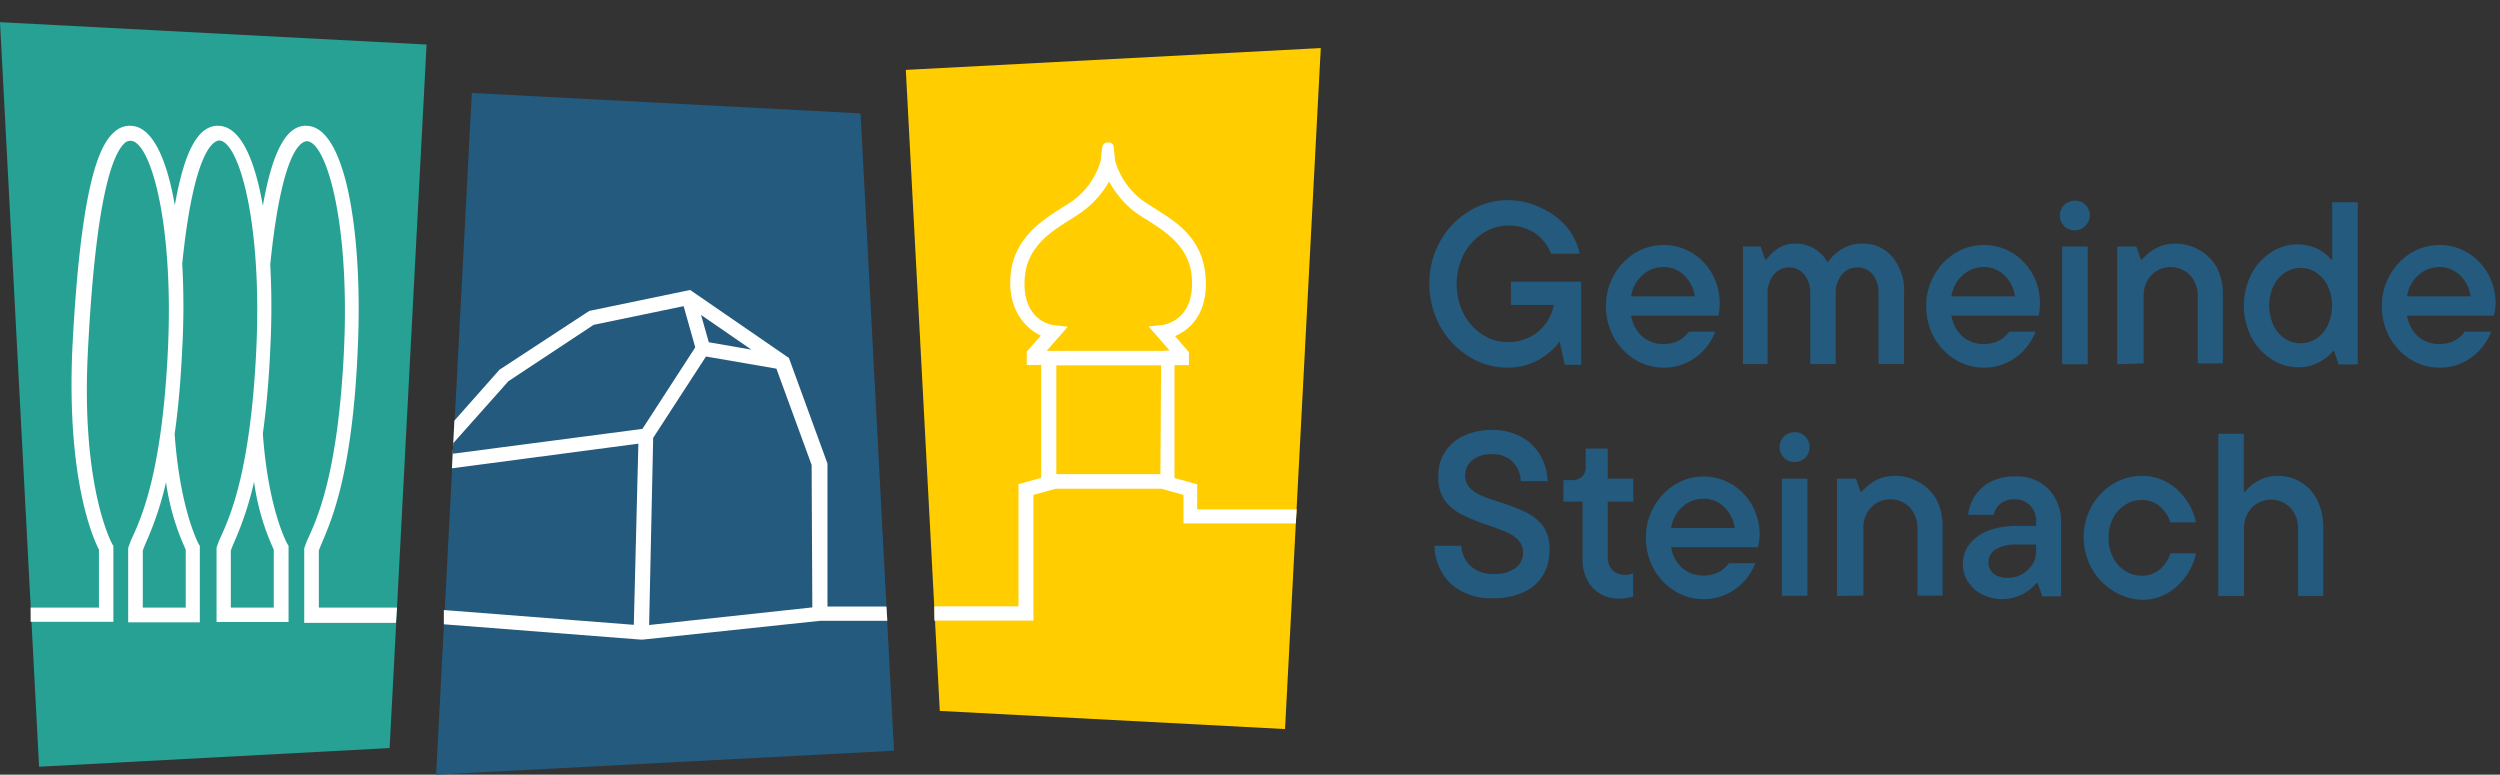 <svg id="Ebene_1" data-name="Ebene 1" xmlns="http://www.w3.org/2000/svg" viewBox="0 0 142 44"><rect x="0" y="0" width="142" height="44" fill="#333333" stroke="none"/><defs><style>.cls-1{fill:#245a7e;}.cls-2{fill:#26a194;}.cls-3{fill:#ffcd00;}.cls-4{fill:#fff;}</style></defs><path class="cls-1" d="M85.81,16h4v4.72h-.93l-.29-1.32a3.83,3.83,0,0,1-1.22,1.05,3.51,3.51,0,0,1-1.74.43,4.1,4.1,0,0,1-2.2-.63,4.73,4.73,0,0,1-1.63-1.72,4.93,4.93,0,0,1-.61-2.41,4.82,4.82,0,0,1,.61-2.41A4.57,4.57,0,0,1,83.44,12a4.1,4.1,0,0,1,2.2-.63,4.17,4.17,0,0,1,1.89.44A4.12,4.12,0,0,1,89,12.9a3.65,3.65,0,0,1,.73,1.51H88.11a2.69,2.69,0,0,0-.9-1.15,2.72,2.72,0,0,0-3,0,3.22,3.22,0,0,0-1.07,1.18,3.81,3.81,0,0,0,0,3.4A3.13,3.13,0,0,0,84.2,19a2.58,2.58,0,0,0,1.44.43,2.63,2.63,0,0,0,1.3-.31,2.5,2.5,0,0,0,.9-.8,2.53,2.53,0,0,0,.41-1H85.82V16Z"/><path class="cls-1" d="M97.58,17.93H92.65a2,2,0,0,0,.63,1.18,1.78,1.78,0,0,0,1.21.43,1.8,1.8,0,0,0,.87-.2,1.64,1.64,0,0,0,.57-.5h1.5a3.37,3.37,0,0,1-.61,1,3.17,3.17,0,0,1-1,.75,3,3,0,0,1-1.3.29,3.08,3.08,0,0,1-1.66-.46,3.46,3.46,0,0,1-1.2-1.26,3.63,3.63,0,0,1-.44-1.77,3.52,3.52,0,0,1,.45-1.76,3.46,3.46,0,0,1,1.2-1.26,3.13,3.13,0,0,1,3.25,0,3.21,3.21,0,0,1,1.14,1.2,3.44,3.44,0,0,1,.33,2.43Zm-4.29-2.3a2,2,0,0,0-.64,1.2h3.61a2,2,0,0,0-.61-1.2,1.61,1.61,0,0,0-1.16-.46A1.76,1.76,0,0,0,93.29,15.63Z"/><path class="cls-1" d="M107.51,14.62a3,3,0,0,1,.64,2.05v4H106.7v-4a1.6,1.6,0,0,0-.34-1.09,1.08,1.08,0,0,0-.86-.39,1.13,1.13,0,0,0-.88.41,1.61,1.61,0,0,0-.35,1.08v4h-1.45v-4a1.62,1.62,0,0,0-.34-1.09,1.06,1.06,0,0,0-.86-.4,1.1,1.1,0,0,0-.87.41,1.61,1.61,0,0,0-.35,1.08v4H99V14H100l.26.74h.07a2.38,2.38,0,0,1,.62-.6,1.67,1.67,0,0,1,1-.3,2,2,0,0,1,1.16.32,2.13,2.13,0,0,1,.7.74,2.68,2.68,0,0,1,.79-.74,2.05,2.05,0,0,1,1.17-.32A2.13,2.13,0,0,1,107.51,14.62Z"/><path class="cls-1" d="M115.77,17.93h-4.93a2,2,0,0,0,.63,1.18,1.78,1.78,0,0,0,1.21.43,1.8,1.8,0,0,0,.87-.2,1.64,1.64,0,0,0,.57-.5h1.5a3.37,3.37,0,0,1-.61,1,3.17,3.17,0,0,1-1,.75,3,3,0,0,1-1.3.29,3.08,3.08,0,0,1-1.66-.46,3.46,3.46,0,0,1-1.2-1.26,3.63,3.63,0,0,1-.44-1.77,3.52,3.52,0,0,1,.45-1.76,3.46,3.46,0,0,1,1.2-1.26,3.13,3.13,0,0,1,3.25,0,3.21,3.21,0,0,1,1.14,1.2,3.44,3.44,0,0,1,.33,2.43Zm-4.29-2.3a2,2,0,0,0-.64,1.2h3.61a2,2,0,0,0-.61-1.2,1.61,1.61,0,0,0-1.16-.46A1.76,1.76,0,0,0,111.48,15.63Z"/><path class="cls-1" d="M117.25,12.85a.86.86,0,0,1,0-1.21.85.85,0,0,1,.61-.24.81.81,0,0,1,.6.24.84.84,0,0,1,.24.61.86.86,0,0,1-1.45.6Zm1.33,7.84h-1.45V14h1.45Z"/><path class="cls-1" d="M120.26,20.69V14h1.08l.26.74h.07a2.53,2.53,0,0,1,.72-.6,2.17,2.17,0,0,1,1.15-.3,2.63,2.63,0,0,1,1.38.36,2.53,2.53,0,0,1,1,1,3.25,3.25,0,0,1,.34,1.53v3.91h-1.43v-3.8a1.68,1.68,0,0,0-.43-1.2,1.53,1.53,0,0,0-2.21,0,1.68,1.68,0,0,0-.43,1.2v3.8Z"/><path class="cls-1" d="M129,20.39a3.34,3.34,0,0,1-1.13-1.25,4,4,0,0,1,0-3.56A3.26,3.26,0,0,1,129,14.33a2.78,2.78,0,0,1,1.52-.45,2.43,2.43,0,0,1,.86.15,2.27,2.27,0,0,1,.66.36,1.72,1.72,0,0,1,.36.35h.07V11.49h1.45V20.7h-1.08l-.26-.75h-.07a2.5,2.5,0,0,1-.75.6,2.4,2.4,0,0,1-1.24.31A2.75,2.75,0,0,1,129,20.39Zm2.57-1.16a1.87,1.87,0,0,0,.65-.76,2.69,2.69,0,0,0,0-2.22,1.87,1.87,0,0,0-.65-.76,1.58,1.58,0,0,0-.89-.27,1.63,1.63,0,0,0-.9.27,1.87,1.87,0,0,0-.65.76,2.69,2.69,0,0,0,0,2.22,1.87,1.87,0,0,0,.65.76,1.62,1.62,0,0,0,1.79,0Z"/><path class="cls-1" d="M141.65,17.93h-4.93a2,2,0,0,0,.63,1.18,1.78,1.78,0,0,0,1.21.43,1.8,1.8,0,0,0,.87-.2,1.64,1.64,0,0,0,.57-.5h1.5a3.37,3.37,0,0,1-.61,1,3.17,3.17,0,0,1-1,.75,3,3,0,0,1-1.3.29,3.08,3.08,0,0,1-1.66-.46,3.46,3.46,0,0,1-1.2-1.26,3.63,3.63,0,0,1-.44-1.77,3.52,3.52,0,0,1,.45-1.76,3.46,3.46,0,0,1,1.2-1.26,3.13,3.13,0,0,1,3.25,0,3.21,3.21,0,0,1,1.14,1.2,3.46,3.46,0,0,1,.42,1.7A2.9,2.9,0,0,1,141.65,17.93Zm-4.29-2.3a2,2,0,0,0-.64,1.2h3.61a2,2,0,0,0-.61-1.2,1.61,1.61,0,0,0-1.16-.46A1.8,1.8,0,0,0,137.36,15.63Z"/><path class="cls-1" d="M83.09,33.62a2.77,2.77,0,0,1-1.16-1.06A3.09,3.09,0,0,1,81.48,31H83a1.71,1.71,0,0,0,.55,1.17,1.88,1.88,0,0,0,1.31.43,1.91,1.91,0,0,0,1.22-.34,1.06,1.06,0,0,0,.43-.87,1,1,0,0,0-.26-.7,1.93,1.93,0,0,0-.65-.45c-.26-.11-.62-.25-1.08-.41a11.2,11.2,0,0,1-1.46-.59,2.71,2.71,0,0,1-1-.82A2.25,2.25,0,0,1,81.7,27a2.39,2.39,0,0,1,.37-1.32,2.52,2.52,0,0,1,1.06-.92,3.73,3.73,0,0,1,1.63-.34,3.37,3.37,0,0,1,1.62.38,2.72,2.72,0,0,1,1.1,1.05,3.15,3.15,0,0,1,.43,1.48H86.38a1.64,1.64,0,0,0-.47-1.11,1.6,1.6,0,0,0-1.16-.42,1.69,1.69,0,0,0-1.13.34,1.1,1.1,0,0,0-.4.88,1,1,0,0,0,.26.68,2,2,0,0,0,.64.44c.26.11.61.24,1.06.38a12.27,12.27,0,0,1,1.48.57,2.75,2.75,0,0,1,1,.81A2.23,2.23,0,0,1,88,31.35a2.51,2.51,0,0,1-.38,1.36,2.44,2.44,0,0,1-1.09.93,3.94,3.94,0,0,1-1.72.34A3.52,3.52,0,0,1,83.09,33.62Z"/><path class="cls-1" d="M90.47,33.39a2.37,2.37,0,0,1-.58-1.7v-3.2H88.8V27.27h.47a.85.85,0,0,0,.6-.2.78.78,0,0,0,.2-.59v-1h1.25v1.71h1.45v1.3H91.32v3.08a1.14,1.14,0,0,0,.26.81,1,1,0,0,0,.72.27,1,1,0,0,0,.46-.09v1.32A2.15,2.15,0,0,1,92,34,2,2,0,0,1,90.47,33.39Z"/><path class="cls-1" d="M99.85,31.08H94.92a2,2,0,0,0,.63,1.18,1.78,1.78,0,0,0,1.21.43,1.8,1.8,0,0,0,.87-.2,1.64,1.64,0,0,0,.57-.5h1.5a3.37,3.37,0,0,1-.61,1,3.17,3.17,0,0,1-1,.75,3,3,0,0,1-1.3.29,3.08,3.08,0,0,1-1.66-.46,3.46,3.46,0,0,1-1.2-1.26,3.63,3.63,0,0,1-.44-1.77,3.52,3.52,0,0,1,.45-1.76,3.46,3.46,0,0,1,1.2-1.26,3.13,3.13,0,0,1,3.25,0,3.21,3.21,0,0,1,1.14,1.2,3.46,3.46,0,0,1,.42,1.7A3.36,3.36,0,0,1,99.85,31.08Zm-4.29-2.29a2,2,0,0,0-.64,1.2h3.61a2,2,0,0,0-.61-1.2,1.61,1.61,0,0,0-1.16-.46A1.76,1.76,0,0,0,95.56,28.79Z"/><path class="cls-1" d="M101.33,26a.86.86,0,0,1,0-1.21.85.85,0,0,1,.61-.24.81.81,0,0,1,.6.24.84.84,0,0,1,.24.61.82.82,0,0,1-.84.84A.84.84,0,0,1,101.33,26Zm1.33,7.84h-1.45V27.19h1.45Z"/><path class="cls-1" d="M104.34,33.85V27.19h1.08l.26.74h.07a2.53,2.53,0,0,1,.72-.6,2.17,2.17,0,0,1,1.15-.3,2.63,2.63,0,0,1,1.38.36,2.53,2.53,0,0,1,1,1,3.25,3.25,0,0,1,.34,1.53v3.91h-1.43v-3.8a1.68,1.68,0,0,0-.43-1.2,1.53,1.53,0,0,0-2.21,0,1.68,1.68,0,0,0-.43,1.2v3.8Z"/><path class="cls-1" d="M116.35,27.77a2.71,2.71,0,0,1,.72,2v4.1H116l-.26-.75h-.07a2.54,2.54,0,0,1-3.09.64,2.07,2.07,0,0,1-.8-.72,1.82,1.82,0,0,1-.29-1,1.8,1.8,0,0,1,.39-1.15,2.46,2.46,0,0,1,1.09-.76,4.73,4.73,0,0,1,1.61-.26h1.07v-.22a1.28,1.28,0,0,0-.34-.94,1.19,1.19,0,0,0-.9-.35,1.2,1.2,0,0,0-.8.26,1.09,1.09,0,0,0-.37.62h-1.45a2.39,2.39,0,0,1,1.29-1.88,2.88,2.88,0,0,1,1.34-.3A2.54,2.54,0,0,1,116.35,27.77Zm-1.15,4.58a1.4,1.4,0,0,0,.45-1v-.42H114.6a2.28,2.28,0,0,0-1.24.27.83.83,0,0,0-.41.74.8.8,0,0,0,.28.64,1.22,1.22,0,0,0,.81.24A1.6,1.6,0,0,0,115.2,32.35Z"/><path class="cls-1" d="M120,33.54a3.41,3.41,0,0,1-1.2-1.27,3.65,3.65,0,0,1,0-3.51A3.46,3.46,0,0,1,120,27.5a3.1,3.1,0,0,1,1.65-.47,2.87,2.87,0,0,1,1.45.37,3.26,3.26,0,0,1,1.08,1,3.32,3.32,0,0,1,.55,1.27h-1.45a2,2,0,0,0-.57-.88,1.52,1.52,0,0,0-1.07-.39,1.65,1.65,0,0,0-.94.28,1.93,1.93,0,0,0-.68.76,2.33,2.33,0,0,0-.25,1.11,2.36,2.36,0,0,0,.25,1.11,1.93,1.93,0,0,0,.68.76,1.75,1.75,0,0,0,.94.28,1.53,1.53,0,0,0,1.07-.39,2,2,0,0,0,.57-.88h1.45a3.32,3.32,0,0,1-.55,1.27,3.26,3.26,0,0,1-1.08,1,2.87,2.87,0,0,1-1.45.37A3.16,3.16,0,0,1,120,33.54Z"/><path class="cls-1" d="M126,33.85V24.64h1.45v3.29h.07a2.34,2.34,0,0,1,.71-.6,2.19,2.19,0,0,1,1.15-.3,2.44,2.44,0,0,1,2.24,1.38,3.38,3.38,0,0,1,.34,1.53v3.91h-1.43v-3.8a1.68,1.68,0,0,0-.43-1.2,1.53,1.53,0,0,0-2.21,0,1.68,1.68,0,0,0-.43,1.2v3.8Z"/><polygon class="cls-2" points="22.13 42.49 2.22 43.55 0 1.26 24.23 2.53 22.13 42.49"/><polygon class="cls-1" points="50.78 42.64 24.77 44 26.8 5.28 48.88 6.44 50.78 42.64"/><polygon class="cls-3" points="72.99 41.41 53.38 40.38 51.45 3.97 75.02 2.73 72.99 41.41"/><path class="cls-4" d="M22.55,34.51H18.11V31.28c.05-.15.12-.32.21-.53.55-1.3,1.71-4,2-10.93.29-6.16-.59-12.49-2.83-12.67-1.17-.11-2,1.33-2.56,4.54-.45-2.61-1.25-4.44-2.44-4.54s-2,1.32-2.56,4.51c-.45-2.6-1.25-4.42-2.44-4.51a1.28,1.28,0,0,0-1,.35c-.79.69-1.89,2.71-2.38,12.28C3.78,27.25,5.3,30.6,5.62,31.22v3.29H1.74l0,.81H6.44V31l-.06-.09S4.57,27.7,5,19.82c.44-8.54,1.38-11.08,2.1-11.71A.46.46,0,0,1,7.45,8c1.1.09,2.42,4.63,2.09,11.82-.32,6.79-1.43,9.4-2,10.65a5.15,5.15,0,0,0-.26.66l0,3.82h0v.4h4.07V31l-.06-.09S10.23,29,9.92,24.65c.19-1.33.34-2.91.43-4.83a43.27,43.27,0,0,0,0-4.84c.68-6.63,1.84-7,2.12-7,1.1.09,2.42,4.63,2.09,11.82-.32,6.79-1.43,9.4-2,10.65a5.15,5.15,0,0,0-.26.66l0,3.82h0v.4h4.09V31l-.06-.09S15.24,29,14.93,24.63h0c.18-1.32.34-2.9.42-4.8a45.29,45.29,0,0,0,0-4.81h0c.66-6.47,1.74-7,2.1-7h0c1.1.09,2.42,4.63,2.09,11.82-.32,6.79-1.43,9.4-2,10.65a5.15,5.15,0,0,0-.26.66l0,4.23h5.21Zm-12-3.29v3.29H8.11V31.28c.05-.15.12-.32.21-.53a18.21,18.21,0,0,0,1.11-3.36A13.67,13.67,0,0,0,10.55,31.22Zm5,0v3.29H13.11V31.28c.05-.15.12-.32.21-.53a18.29,18.29,0,0,0,1.11-3.38A13.67,13.67,0,0,0,15.55,31.22Z"/><path class="cls-4" d="M50.35,34.45H47V26.33l-2.19-6-.12-.08h0L39.2,16.47l-5.73,1.19L28.37,21l-2.56,2.89-.14,2.71L36.26,25.2,36,35.49l-10.79-.84,0,.81,11.19.87h.1l10.1-1.07h3.8ZM42.68,19.86l-2.42-.42-.44-1.55Zm-13.8,1.79,4.84-3.2,5.11-1.06.66,2.34-3,4.63L25.73,25.77l0-.58ZM46.14,34.5l-9.27,1,.23-10.63,3-4.62,4,.69,2,5.47Z"/><path class="cls-4" d="M73.65,28.93H68l0-1.42-1.29-.36V20.74h.82V20l-.79-.91c.77-.33,1.92-1.21,1.73-3.43s-1.76-3.11-2.91-3.84c-.25-.16-.49-.31-.68-.45a4.27,4.27,0,0,1-1.54-2.24l-.07-.65c0-.24-.07-.39-.34-.39s-.32.24-.34.39l-.07.65A4.24,4.24,0,0,1,61,11.35c-.19.15-.43.29-.68.45-1.15.73-2.74,1.74-2.92,3.84s1,3.09,1.72,3.42l-.8.91v.76h.82v6.41l-1.29.36,0,6.94H53.07l0,.81H58.7l0-7.14,1.26-.35h6l1.26.35,0,1.62H73.6Zm-7.74-2H60V20.75h5.95Zm0-7H59.45l1.2-1.37-.76-.09c-.19,0-1.89-.3-1.68-2.75.15-1.7,1.47-2.55,2.54-3.22.27-.17.53-.34.74-.49A5.51,5.51,0,0,0,63,10.31,5.51,5.51,0,0,0,64.41,12a8.64,8.64,0,0,0,.74.49c1.07.68,2.4,1.52,2.54,3.22.21,2.44-1.49,2.72-1.68,2.75l-.77.08,1.19,1.37Z"/></svg>